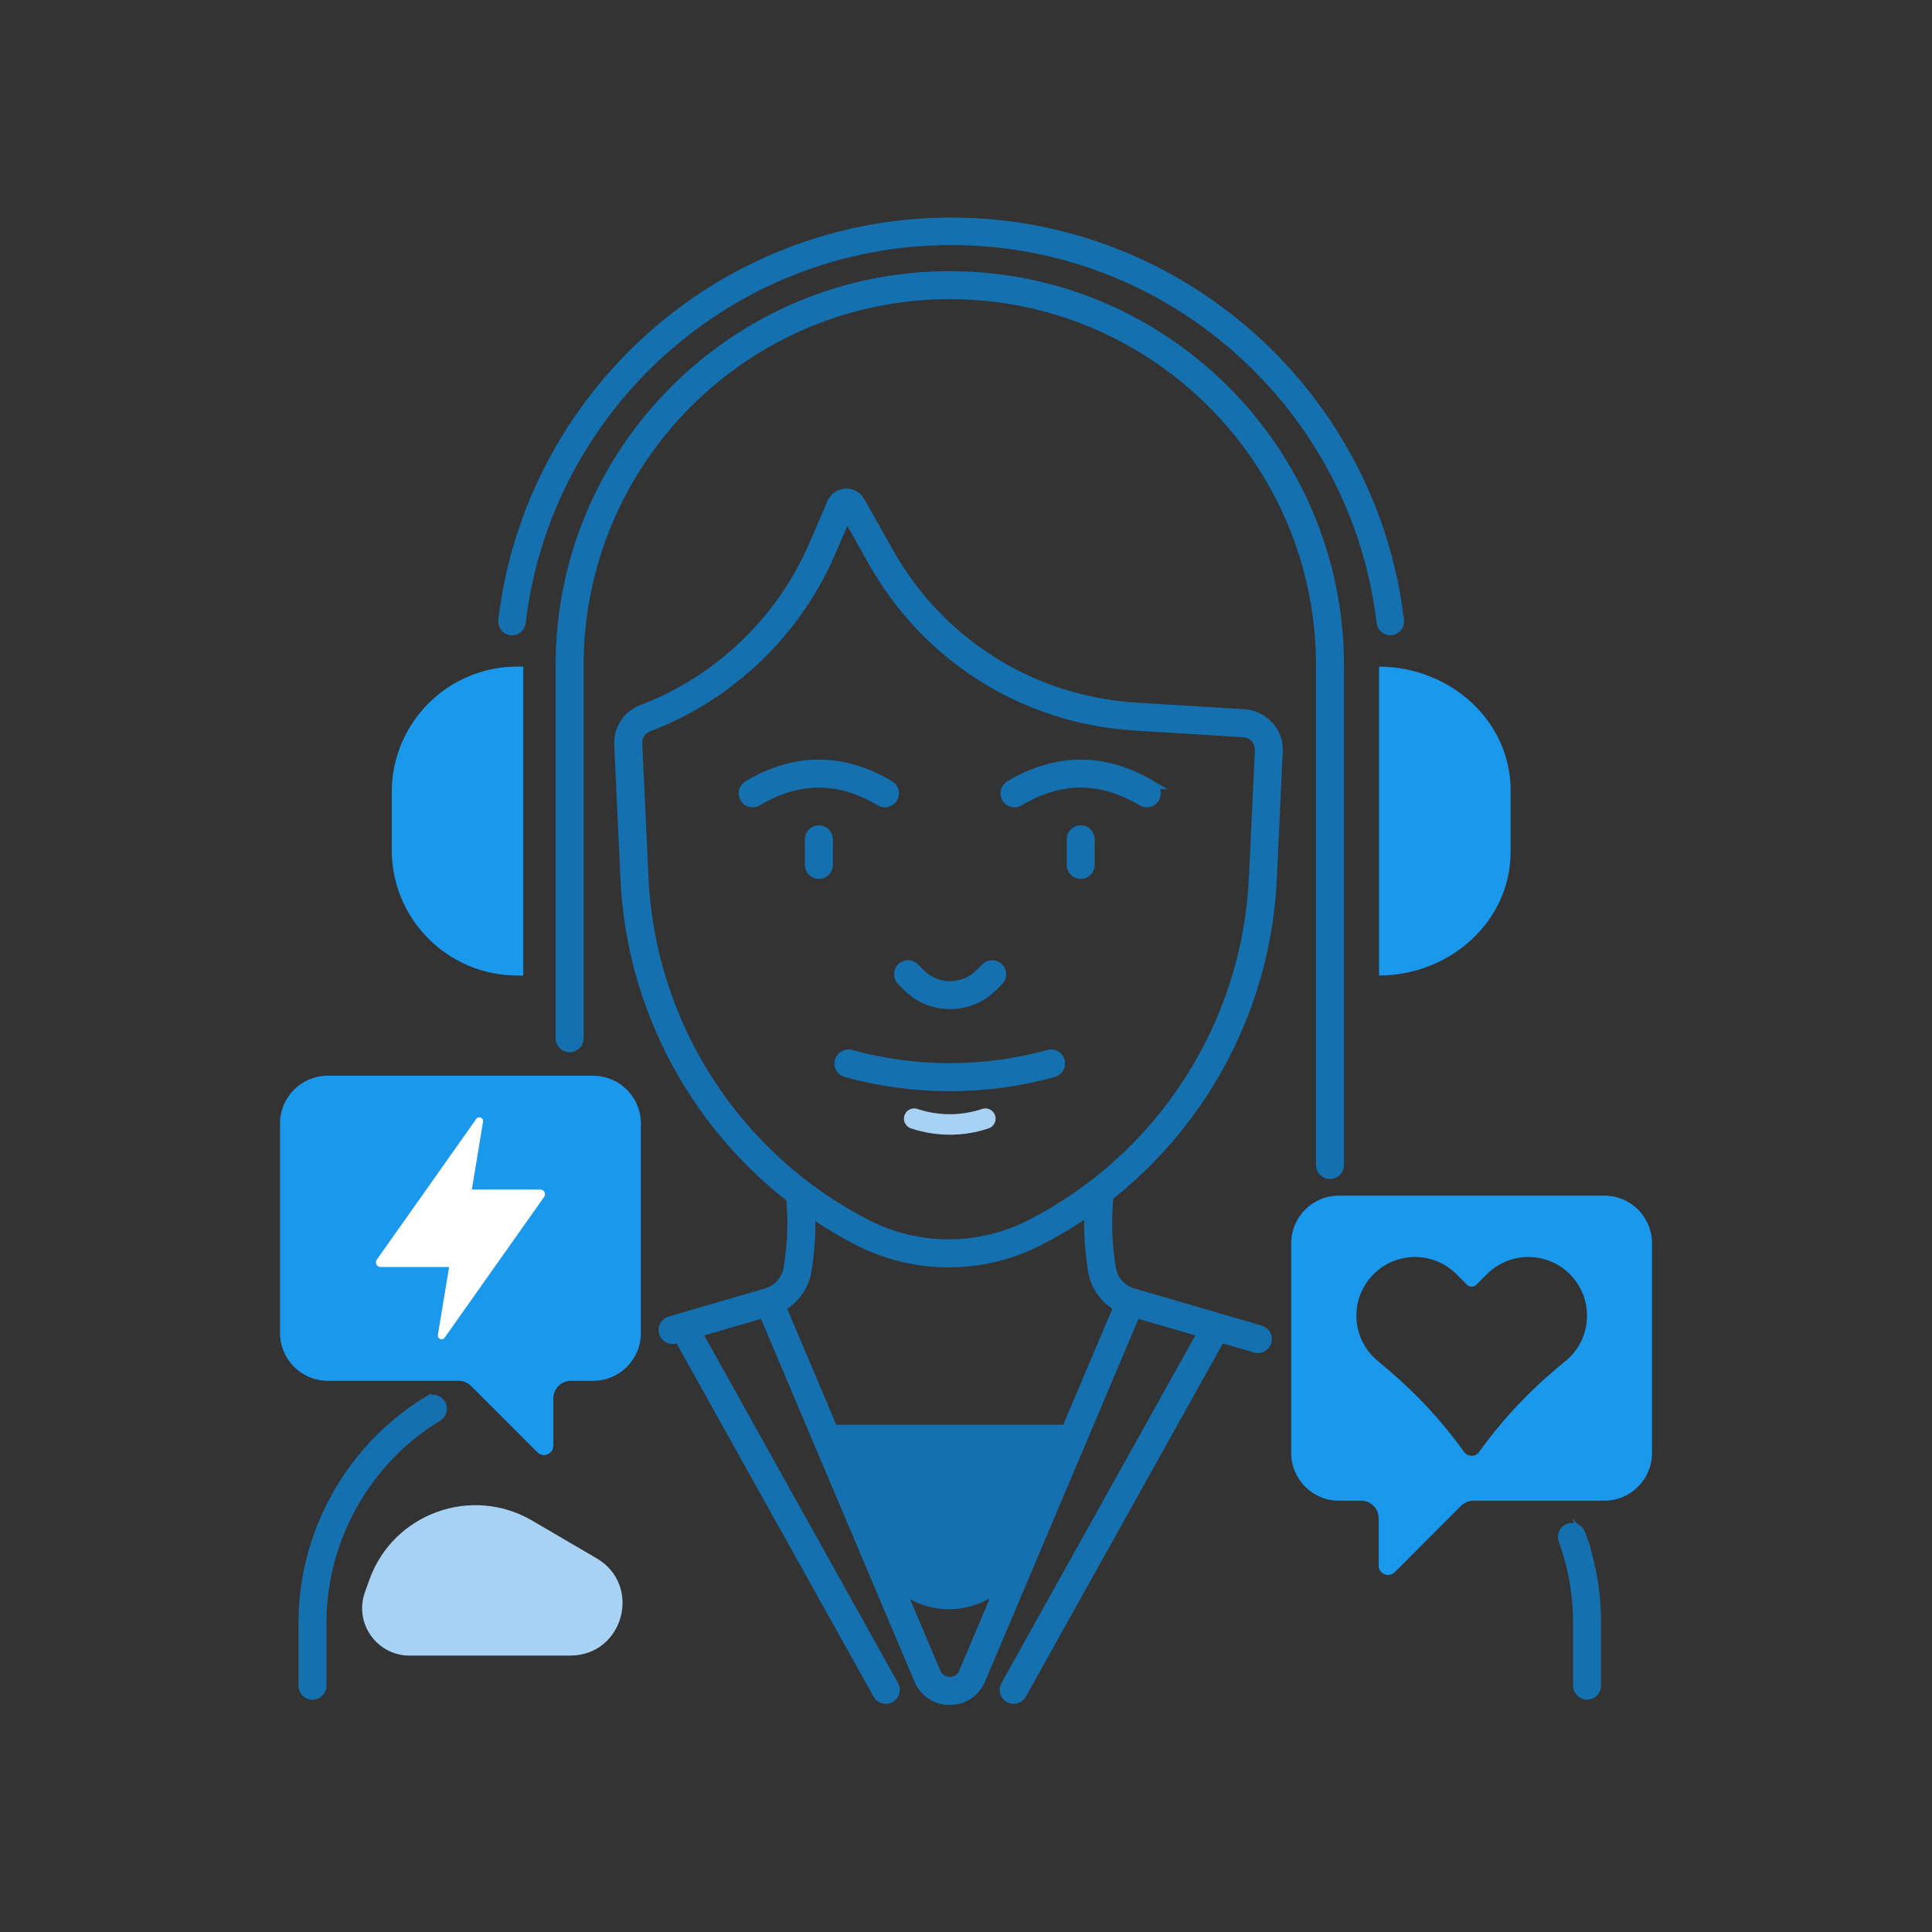 <svg xmlns="http://www.w3.org/2000/svg" id="_&#xD1;&#xEB;&#xEE;&#xE9;_1" data-name="&#xD1;&#xEB;&#xEE;&#xE9; 1" viewBox="0 0 514 514"><rect x="0" y="0" width="514" height="514" fill="#333333" stroke="none"/><defs><style>      .cls-1 {        stroke: #1470af;        stroke-miterlimit: 10;        stroke-width: 2px;      }      .cls-1, .cls-2 {        fill: #1470af;      }      .cls-3 {        fill: #fff;      }      .cls-4 {        fill: #a8d2f4;      }      .cls-5 {        fill: #1a98eb;      }    </style></defs><g><g><g><path class="cls-1" d="M217.86,220.57c-1.51,0-2.73,1.22-2.73,2.72v6.83c0,1.5,1.22,2.72,2.73,2.72s2.72-1.22,2.72-2.72v-6.83c0-1.5-1.22-2.72-2.72-2.72ZM287.52,220.57c-1.51,0-2.73,1.22-2.73,2.72v6.83c0,1.5,1.22,2.72,2.73,2.72s2.72-1.22,2.72-2.72v-6.83c0-1.5-1.22-2.72-2.72-2.72ZM278.93,280.3c-17.18,4.74-35.32,4.74-52.49,0-1.44-.4-2.95.45-3.36,1.9-.4,1.45.45,2.95,1.9,3.36,9.06,2.5,18.38,3.75,27.7,3.75s18.63-1.25,27.69-3.75c1.45-.4,2.3-1.9,1.9-3.36s-1.9-2.3-3.34-1.9ZM234.07,213.4c.31.18.65.3,1,.36.35.05.72.03,1.06-.06.35-.09.67-.25.96-.46.29-.21.53-.48.71-.79.77-1.29.34-2.96-.95-3.74-12.61-7.49-25.4-7.48-38.01,0-.31.19-.58.43-.79.72s-.37.61-.45.96c-.09.34-.11.7-.06,1.06.05.35.17.7.35,1,.18.31.42.58.71.79.29.22.61.37.96.46.35.09.71.11,1.06.06.35-.05.69-.17,1-.36,10.91-6.48,21.52-6.48,32.43,0ZM306.52,208.71c-12.61-7.49-25.4-7.48-38.01,0-.31.19-.57.43-.79.72-.21.29-.37.61-.45.96-.09.34-.11.7-.06,1.06.05.35.17.7.35,1,.18.31.42.58.71.79.29.22.61.37.96.46.35.09.71.11,1.06.06.36-.05.69-.17,1-.36,10.91-6.48,21.52-6.48,32.44,0,.31.18.64.3,1,.36.36.05.72.03,1.06-.06.35-.09.67-.25.96-.46s.53-.48.71-.79c.77-1.3.34-2.96-.95-3.74ZM241.22,262.69c3.08,3.08,7.19,4.78,11.55,4.78s8.47-1.69,11.55-4.78l1.57-1.58c1.06-1.06,1.06-2.78,0-3.85-1.06-1.07-2.78-1.07-3.85,0l-1.57,1.58c-2.06,2.06-4.8,3.19-7.7,3.19s-5.65-1.13-7.7-3.19l-1.57-1.58c-1.06-1.07-2.79-1.07-3.85,0-1.06,1.07-1.06,2.79,0,3.85l1.58,1.58ZM113.75,372.44c-20.56,12.49-33.34,35.19-33.34,59.26v16.78c0,1.5,1.22,2.73,2.72,2.73s2.73-1.23,2.73-2.73v-16.78c0-22.17,11.77-43.1,30.72-54.59,1.28-.78,1.7-2.46.92-3.74-.19-.31-.43-.57-.72-.78-.29-.21-.62-.37-.97-.45-.34-.08-.7-.1-1.06-.04-.35.06-.7.18-1,.36ZM420.77,407.95c-.52-1.42-2.08-2.14-3.49-1.63-1.42.52-2.14,2.08-1.63,3.5,2.56,7.01,3.87,14.41,3.86,21.87v16.78c0,1.5,1.23,2.72,2.73,2.72s2.72-1.22,2.72-2.72v-16.78c0-8.13-1.41-16.12-4.19-23.74Z"></path><path class="cls-1" d="M252.69,73.14c-57.28,0-103.87,46.6-103.87,103.87v99.23c0,1.5,1.22,2.72,2.72,2.72s2.73-1.22,2.73-2.72v-99.23c0-54.27,44.15-98.42,98.42-98.42s98.42,44.15,98.42,98.42v132.95c0,1.5,1.23,2.72,2.73,2.72s2.72-1.22,2.72-2.72v-132.95c0-57.27-46.6-103.87-103.87-103.87Z"></path><path class="cls-1" d="M331.17,189.7l-28.97-1.78c-27.48-1.69-51.93-17.01-65.44-40.99l-7.7-13.68c-.84-1.48-2.42-2.34-4.13-2.26-.83.04-1.63.32-2.32.79-.68.47-1.21,1.13-1.54,1.9l-4.84,11.25c-8.6,20-25.22,35.89-45.56,43.61-1.92.72-3.56,2.04-4.68,3.75-1.12,1.71-1.68,3.74-1.58,5.79l1.66,35.78c1.56,33.69,18,64.71,44.12,85.01l.12,1.89c.37,5.54.09,11.14-.85,16.65-.51,3-2.72,5.48-5.64,6.33l-25.66,7.48c-.63.19-1.18.59-1.53,1.14-.36.55-.5,1.21-.4,1.86s.42,1.25.92,1.68c.49.43,1.13.67,1.78.67.25,0,.5-.04.77-.11l.78-.23,52.79,94.66c.17.31.41.59.69.81.28.22.6.39.95.49.34.1.7.13,1.06.09.36-.04.7-.15,1.01-.32.32-.17.59-.41.81-.69.22-.28.39-.6.49-.95.1-.34.12-.7.09-1.06-.04-.35-.16-.7-.33-1.01l-52.17-93.58,17.17-5,41.17,97.32c1.46,3.46,4.71,5.61,8.47,5.61s7.01-2.15,8.47-5.61l41.17-97.32,17.18,5-52.19,93.57c-.23.42-.35.88-.35,1.36,0,.47.14.94.37,1.35.24.41.59.75,1,.98s.88.36,1.35.36c.96,0,1.88-.5,2.38-1.4l52.8-94.66,9.03,2.63c.26.07.51.11.76.11.66,0,1.3-.24,1.79-.67.5-.43.82-1.02.92-1.67.09-.65-.06-1.31-.41-1.86-.36-.55-.9-.96-1.53-1.14l-33.9-9.88c-1.43-.42-2.72-1.24-3.72-2.35-1-1.12-1.66-2.5-1.92-3.97-.92-5.5-1.2-11.09-.84-16.66l.16-2.36c25.75-20.32,41.94-51.1,43.49-84.53l1.58-34c.26-5.26-3.83-9.81-9.09-10.14ZM256.13,444.83c-.6,1.43-1.89,2.29-3.45,2.29s-2.85-.85-3.44-2.29l-9.3-21.98c3.54,2.73,7.95,4.29,12.6,4.29s9.42-1.71,13.04-4.65l-9.45,22.33ZM290.51,338.3c.68,4.03,3.19,7.5,6.68,9.47l-13.66,32.28h-61.71l-13.65-32.28c3.49-1.97,6-5.45,6.69-9.5.85-5.04,1.19-10.16,1.03-15.26,3.97,2.72,8.15,5.21,12.5,7.42,7.51,3.83,15.76,5.75,24,5.75s16.48-1.92,24-5.75c4.58-2.33,8.95-4.95,13.11-7.83-.21,5.24.14,10.51,1.01,15.69ZM333.26,233.59c-1.81,39.01-24.54,74.26-59.34,91.98-13.48,6.86-29.58,6.86-43.05,0-34.79-17.74-57.53-52.99-59.34-91.98l-1.66-35.78c-.04-.9.2-1.79.69-2.54.5-.75,1.21-1.33,2.06-1.65,21.73-8.23,39.45-25.2,48.64-46.54l4.05-9.42,6.72,11.94c14.42,25.6,40.52,41.96,69.85,43.76l28.97,1.78c2.31.14,4.1,2.14,4,4.45l-1.58,33.99Z"></path><path class="cls-4" d="M252.69,301.88c-3.48,0-6.94-.55-10.25-1.66l-.08-.02c-.69-.22-1.25-.72-1.58-1.36-.33-.65-.39-1.4-.16-2.08.23-.68.72-1.26,1.36-1.58.65-.32,1.4-.38,2.08-.16l.09.03c5.53,1.85,11.61,1.84,17.13-.02,1.43-.48,2.97.28,3.46,1.71.48,1.43-.28,2.97-1.71,3.46-3.33,1.12-6.83,1.69-10.34,1.69Z"></path><path class="cls-5" d="M157.8,286.19h-70.6c-7.01,0-12.7,5.69-12.7,12.7v55.76c0,7.01,5.69,12.7,12.7,12.7h34.81c1.25,0,2.44.5,3.31,1.38l17.65,17.65c1.56,1.56,4.24.45,4.24-1.76v-12.57c0-2.59,2.1-4.69,4.7-4.69h5.89c7.02,0,12.7-5.69,12.7-12.7v-55.76c0-7.01-5.68-12.7-12.7-12.7Z"></path><path class="cls-4" d="M98.27,420.3l-1.18,3.29c-2.95,8.22,3.14,16.87,11.87,16.87h42.75c14.17,0,19.24-18.73,7.01-25.88l-17.14-10.03c-16.18-9.45-36.98-1.9-43.31,15.74Z"></path><path class="cls-5" d="M426.81,318.09h-70.6c-7.01,0-12.69,5.68-12.69,12.7v55.76c0,7.02,5.68,12.7,12.69,12.7h5.9c2.59,0,4.69,2.11,4.69,4.7v12.57c0,2.22,2.68,3.32,4.25,1.76l17.64-17.65c.44-.44.95-.78,1.53-1.02.57-.24,1.18-.36,1.79-.36h34.81c7.01,0,12.69-5.68,12.69-12.7v-55.76c.01-7.01-5.68-12.7-12.69-12.7ZM416.66,361.94l-3.06,2.58c-7.56,6.4-14.31,13.71-20.08,21.76-.98,1.37-3.03,1.37-4,0-5.78-8.05-12.52-15.36-20.08-21.76l-3.06-2.59c-6.96-5.89-7.41-16.49-.95-22.94,6.09-6.1,15.96-6.1,22.06,0l2.8,2.8c.69.69,1.81.69,2.5,0l2.8-2.8c6.1-6.1,15.97-6.1,22.06,0,6.46,6.47,6.01,17.06-.95,22.95Z"></path></g><g><path class="cls-5" d="M137.61,177.34h1.6v82.19h-1.6c-18.43,0-33.39-14.96-33.39-33.39v-15.41c0-18.43,14.96-33.39,33.39-33.39Z"></path><path class="cls-5" d="M366.65,259.54h.25v-82.19h-.25c19.46,0,35.24,14.71,35.24,32.85v16.49c0,18.14-15.78,32.85-35.24,32.85Z"></path></g></g><path class="cls-2" d="M136.22,169.03c1.85,0,3.41-1.37,3.63-3.21,6.64-56.57,54.87-100.62,113.2-100.62s106.56,44.04,113.2,100.62c.22,1.83,1.78,3.21,3.63,3.21h0c2.19,0,3.9-1.92,3.64-4.1-7.09-60.19-58.41-107.05-120.47-107.05s-113.39,46.85-120.47,107.05c-.26,2.18,1.45,4.1,3.64,4.1h0Z"></path></g><path class="cls-3" d="M118.3,355.88l26.46-37.44c.59-.83,0-1.97-1.02-1.97h-18.21s0,0,0,0l2.98-18.05c.11-.69-.44-1.17-1-1.17-.29,0-.59.13-.8.43l-26.46,37.44c-.59.83,0,1.97,1.02,1.97h18.21s0,0,0,0l-2.98,18.05c-.11.69.44,1.17,1,1.17.29,0,.59-.13.8-.43Z"></path></svg>